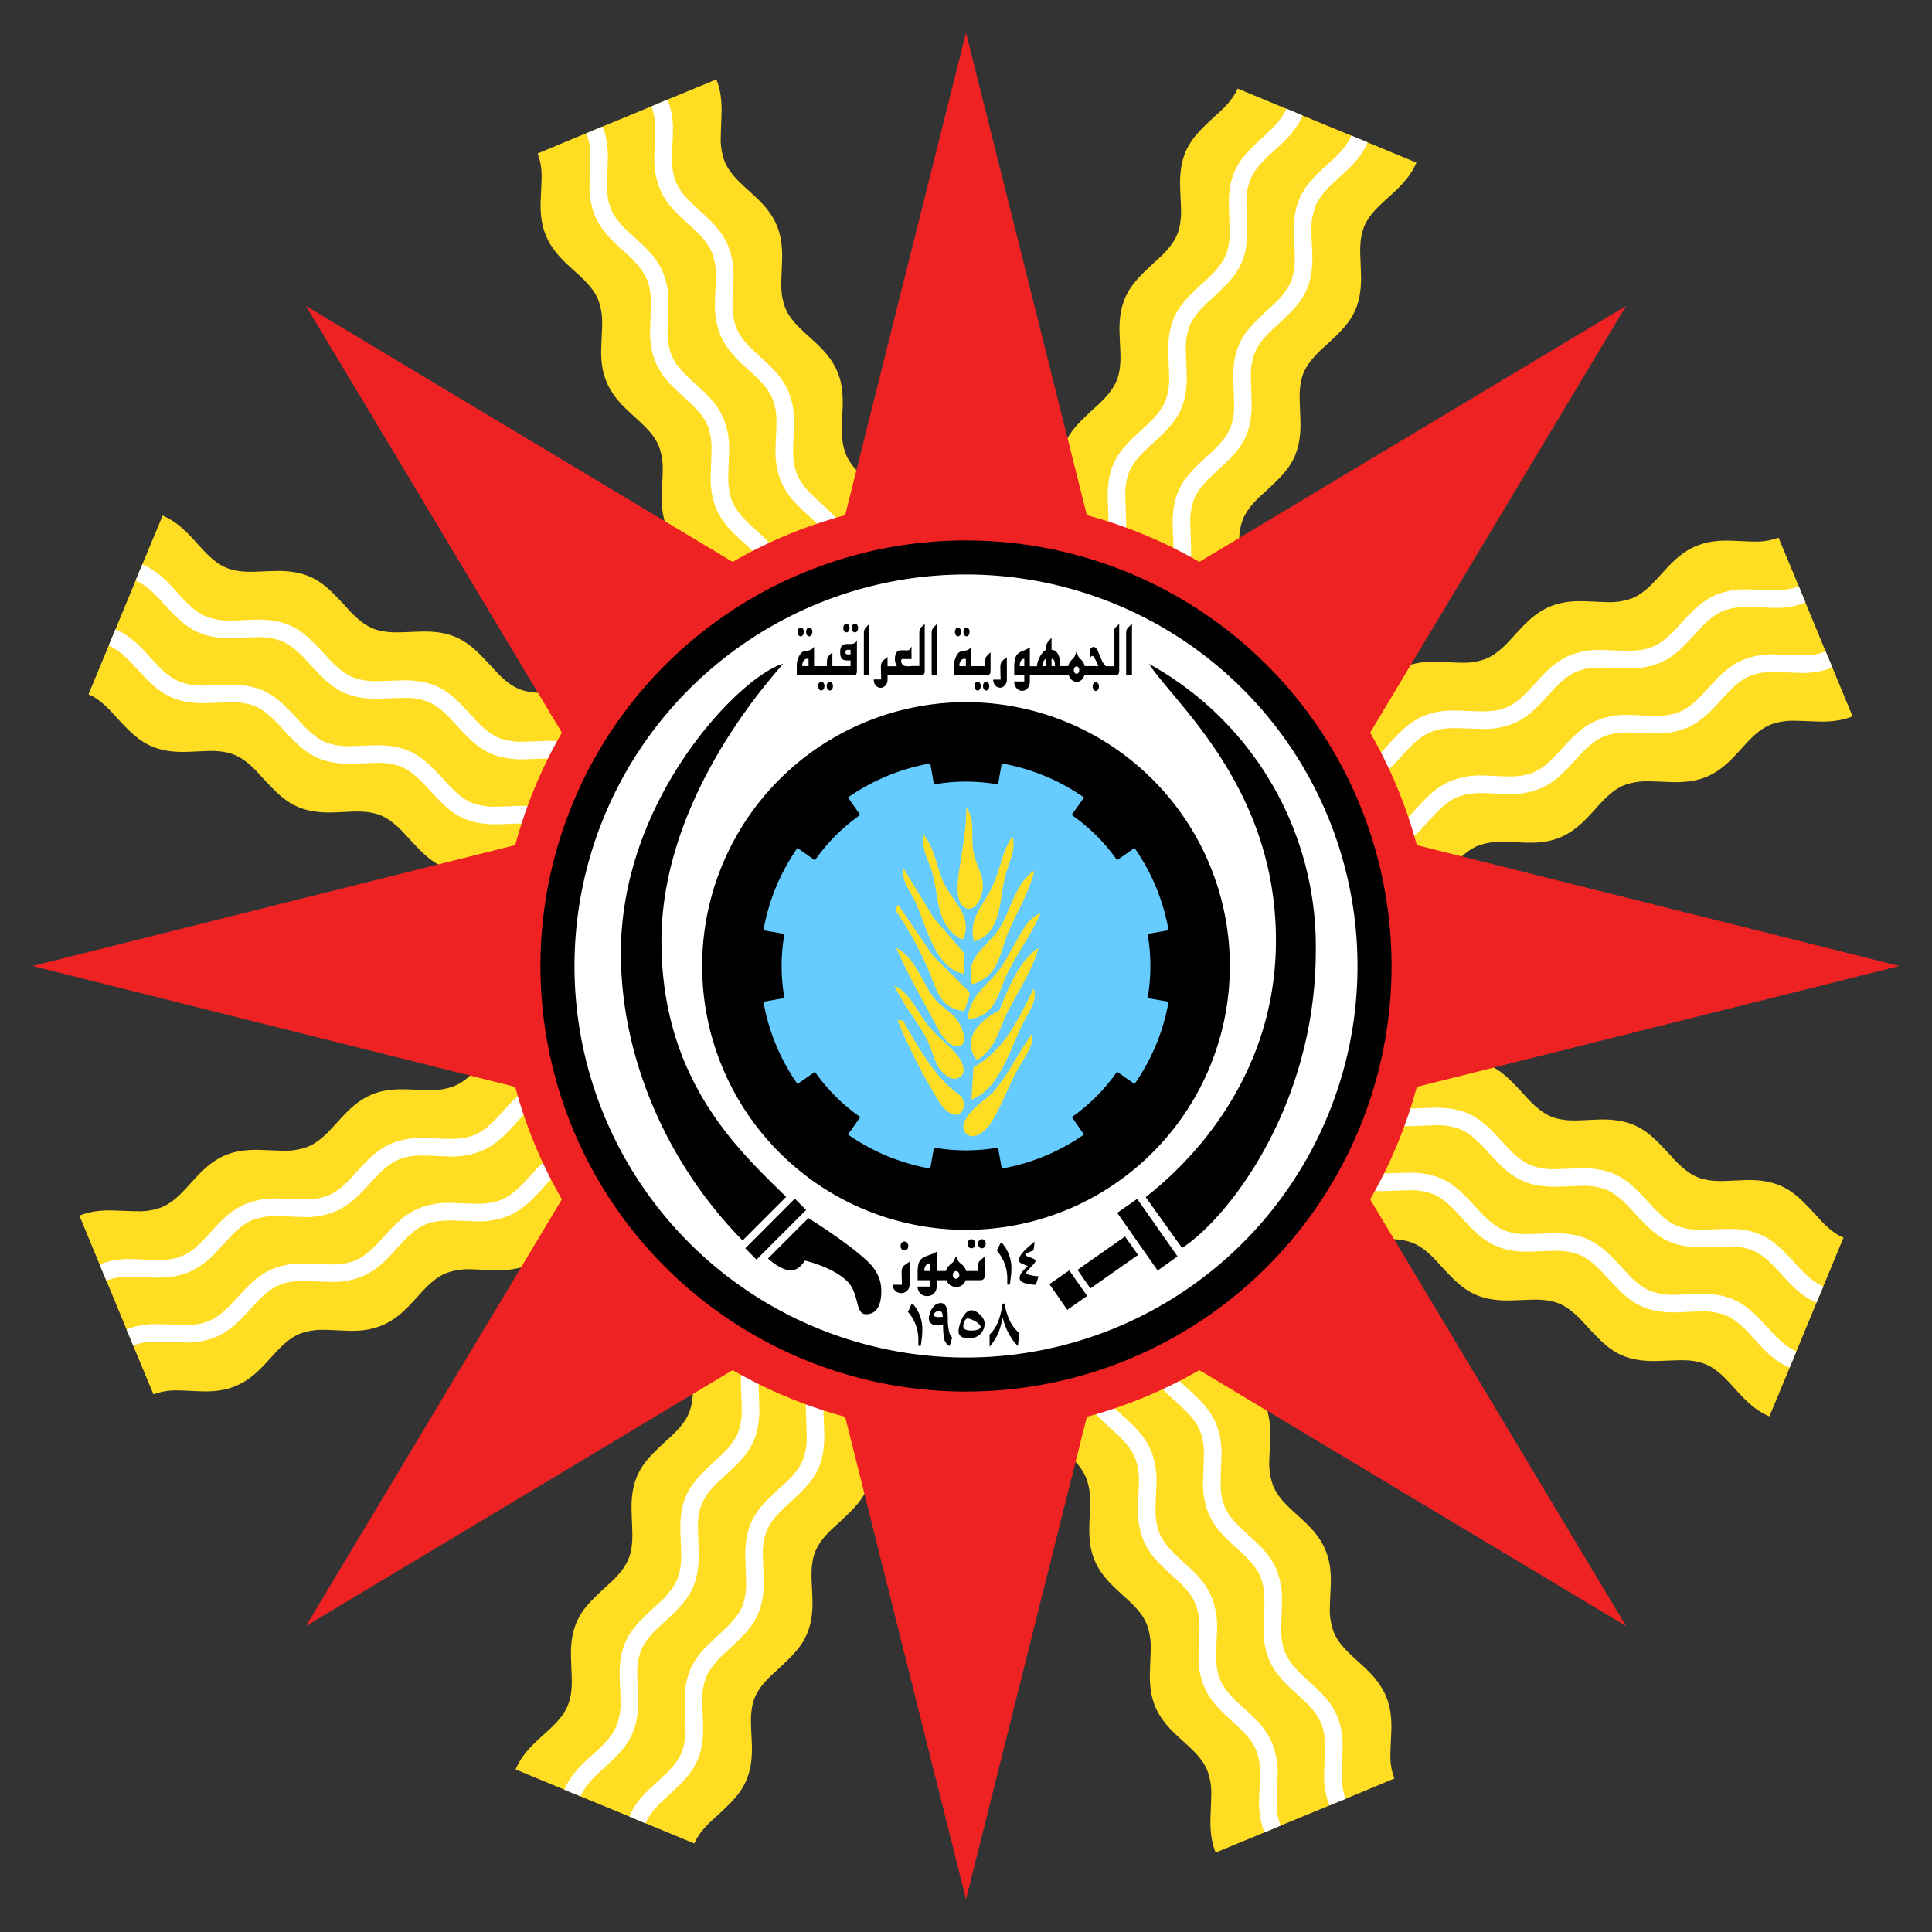 <svg xmlns="http://www.w3.org/2000/svg" height="1362" width="1362"><rect width="100%" height="100%" fill="#333333" stroke="none"/><path d="m505 56-34.4 14.2-11.4 4.8-34.4 14.2-11.5 4.7-34.3 14.3a44.4 44.4 0 0 1 2.8 16.8c0 4-.7 15.7-.7 19.6 0 6.3.6 14 3.8 21.5 8.4 20.5 29.7 28.1 36.8 45.2a44.5 44.5 0 0 1 2.8 16.8c0 4-.7 15.7-.7 19.6 0 6.3.6 14 3.8 21.5 8.4 20.4 29.7 28.2 36.8 45.2a44.4 44.4 0 0 1 2.8 16.8c0 4-.7 15.7-.7 19.6 0 6.3.6 14 3.8 21.5 8.4 20.5 29.7 28.2 36.8 45.2l34.4-14.2 11.4-4.8 34.4-14.2 11.4-4.8 34.4-14.2c-8.5-20.5-29.8-28.1-36.8-45.1a44.5 44.5 0 0 1-2.8-16.9c0-3.9.6-15.6.6-19.5 0-6.3-.5-14-3.7-21.6-8.5-20.5-29.8-28.1-36.8-45.1a44.4 44.4 0 0 1-2.8-16.9c0-3.9.6-15.6.6-19.5 0-6.3-.6-14-3.7-21.6-8.4-20.4-29.8-28.1-36.8-45.2a44.5 44.5 0 0 1-2.8-16.8c0-3.9.6-15.6.6-19.5 0-6.3-.6-14-3.7-21.6zm367.5 6.4c-3.9 9.4-13.1 16.8-17 20.4-13.3 12.6-23.6 21.6-23.6 46.3 0 4 .7 15.7.7 19.6 0 5.5-.6 11.5-2.8 16.8-4 9.4-13.1 16.8-17 20.4-13.3 12.6-23.6 21.7-23.6 46.3 0 4 .7 15.7.7 19.6 0 5.5-.6 11.5-2.8 16.8-4 9.4-13.1 16.8-17 20.4-13.2 12.5-23.6 21.6-23.6 46.3 0 4 .6 15.7.6 19.6 0 5.5-.5 11.5-2.7 16.8l34.3 14.2 11.5 4.8 34.3 14.2 11.5 4.8 34.4 14.2a55.7 55.7 0 0 0 3.7-21.6c0-3.9-.6-15.6-.6-19.5 0-5.5.6-11.5 2.8-16.9 3.8-9.3 13-16.8 16.9-20.4 13.3-12.5 23.6-21.6 23.6-46.3 0-3.9-.6-15.6-.6-19.5 0-5.5.6-11.5 2.8-16.9 3.9-9.3 13-16.8 16.9-20.4 13.4-12.6 23.6-21.6 23.6-46.3 0-3.9-.6-15.6-.6-19.5 0-5.5.6-11.5 2.8-16.9 7-17 28.3-24.7 36.8-45.1L964 100.3l-11.4-4.7-34.4-14.2-11.5-4.8-34.3-14.2zm25.3 169.2zm-783.2 132-14.3 34.3-4.7 11.4-14.2 34.4-4.8 11.5-14.2 34.3c9.4 3.9 16.8 13.1 20.4 17 12.6 13.3 21.6 23.6 46.3 23.6 4 0 15.7-.7 19.6-.7 5.5 0 11.5.6 16.8 2.8 9.4 4 16.8 13.1 20.4 17 12.6 13.3 21.6 23.6 46.3 23.6 4 0 15.7-.7 19.6-.7 5.5 0 11.5.6 16.8 2.8 9.4 4 16.8 13.1 20.4 17 12.6 13.3 21.6 23.6 46.3 23.6 4 0 15.7-.6 19.6-.6 5.5 0 11.5.5 16.8 2.7l14.2-34.3 4.8-11.5 14.2-34.3 4.8-11.5 14.2-34.4a55.7 55.7 0 0 0-21.6-3.7c-3.9 0-15.6.6-19.5.6-5.5 0-11.5-.6-16.9-2.8-9.3-3.8-16.8-13-20.4-16.9-12.6-13.3-21.6-23.6-46.3-23.6-3.9 0-15.6.6-19.5.6-5.5 0-11.5-.6-16.9-2.8-9.3-3.8-16.8-13-20.4-16.9-12.6-13.3-21.6-23.6-46.3-23.6-3.9 0-15.6.6-19.5.6-5.5 0-11.5-.6-16.9-2.8-17.1-7-24.7-28.3-45.1-36.8zM1253.8 379a44.4 44.4 0 0 1-16.8 2.8c-4 0-15.7-.7-19.6-.7-6.3 0-14 .6-21.5 3.8-20.5 8.4-28.1 29.7-45.2 36.8a44.5 44.5 0 0 1-16.8 2.8c-4 0-15.7-.7-19.6-.7-6.3 0-14 .6-21.5 3.8-20.4 8.4-28.2 29.7-45.2 36.8a44.4 44.4 0 0 1-16.8 2.8c-4 0-15.7-.7-19.6-.7-6.3 0-14 .6-21.5 3.8-20.5 8.4-28.2 29.7-45.2 36.8l14.2 34.4 4.8 11.4 14.2 34.4 4.8 11.4 14.2 34.4c20.5-8.5 28.1-29.8 45.1-36.8a44.5 44.5 0 0 1 16.9-2.8c3.9 0 15.6.6 19.5.6 6.3 0 14-.5 21.6-3.7 20.5-8.5 28.1-29.8 45.1-36.8a44.4 44.4 0 0 1 16.9-2.8c3.9 0 15.6.6 19.5.6 6.3 0 14-.6 21.6-3.7 20.4-8.4 28.1-29.8 45.2-36.8a44.5 44.5 0 0 1 16.8-2.8c3.9 0 15.6.6 19.5.6 6.3 0 14-.6 21.6-3.7l-14.2-34.4-4.8-11.4-14.2-34.4-4.7-11.5-14.3-34.3zM681 403a278 278 0 1 0 0 556 278 278 0 0 0 0-556zm0 94a184 184 0 1 1 0 368 184 184 0 0 1 0-368zM365.3 728.9c-20.4 8.5-28.1 29.8-45.2 36.8a44.4 44.4 0 0 1-16.8 2.8c-3.9 0-15.6-.6-19.5-.6-6.3 0-14 .5-21.6 3.7-20.5 8.5-28.1 29.8-45.2 36.8a44.4 44.4 0 0 1-16.8 2.8c-3.9 0-15.6-.6-19.5-.6-6.3 0-14 .6-21.6 3.7-20.5 8.5-28.1 29.8-45.2 36.8a44.4 44.4 0 0 1-16.8 2.8c-3.9 0-15.6-.6-19.6-.6-6.2 0-14 .6-21.5 3.7l14.2 34.4 4.8 11.4 14.2 34.4 4.7 11.5 14.3 34.3a44.4 44.4 0 0 1 16.8-2.8c4 0 15.7.7 19.6.7 6.3 0 14-.6 21.5-3.8 20.5-8.4 28.1-29.7 45.2-36.8a44.4 44.4 0 0 1 16.8-2.8c4 0 15.7.7 19.6.7 6.3 0 14-.6 21.5-3.8 20.5-8.4 28.1-29.7 45.2-36.8a44.4 44.4 0 0 1 16.8-2.8c4 0 15.7.7 19.6.7 6.3 0 14-.6 21.5-3.8 20.5-8.4 28.2-29.7 45.2-36.8l-14.2-34.4-4.8-11.4-14.2-34.4-4.8-11.4-14.2-34.4zm625 15.5-14.2 34.3-4.8 11.5-14.2 34.3-4.8 11.5-14.2 34.4a55.7 55.7 0 0 0 21.6 3.7c3.9 0 15.6-.6 19.5-.6 5.5 0 11.5.6 16.9 2.8 9.3 3.8 16.8 13 20.4 16.9 12.6 13.4 21.6 23.6 46.3 23.6 3.9 0 15.6-.6 19.5-.6 5.5 0 11.5.6 16.9 2.8 9.3 3.9 16.8 13 20.4 16.9 12.6 13.4 21.6 23.6 46.3 23.6 3.9 0 15.6-.6 19.5-.6 5.5 0 11.5.6 16.9 2.8 17 7 24.7 28.3 45.1 36.8l14.3-34.4 4.7-11.4 14.2-34.4 4.8-11.5 14.2-34.3c-9.4-3.9-16.8-13.1-20.4-17-12.6-13.3-21.6-23.6-46.3-23.6-4 0-15.7.7-19.6.7-5.5 0-11.5-.6-16.8-2.8-9.4-4-16.8-13.1-20.4-17-12.6-13.4-21.7-23.6-46.3-23.6-4 0-15.7.7-19.6.7-5.5 0-11.5-.6-16.8-2.8-9.4-4-16.8-13.1-20.4-17-12.5-13.2-21.6-23.6-46.3-23.6-4 0-15.7.6-19.6.6-5.5 0-11.5-.5-16.8-2.7zm138 151.1zm-636.7 42.6a55.8 55.8 0 0 0-3.7 21.6c0 3.9.6 15.6.6 19.5 0 5.5-.6 11.5-2.8 16.9-3.8 9.3-13 16.8-16.9 20.4-13.4 12.6-23.6 21.6-23.6 46.3 0 3.9.6 15.6.6 19.5 0 5.5-.6 11.5-2.8 16.9-3.8 9.3-13 16.8-16.9 20.4-13.3 12.5-23.6 21.6-23.6 46.3 0 3.9.6 15.6.6 19.5 0 5.5-.6 11.5-2.8 16.9-7 17.1-28.3 24.7-36.8 45.1l34.4 14.3 11.4 4.7 34.4 14.2 11.5 4.8 34.3 14.2c3.9-9.4 13.1-16.8 17-20.4 13.3-12.6 23.6-21.6 23.6-46.3 0-4-.7-15.7-.7-19.6 0-5.5.6-11.5 2.8-16.8 4-9.4 13.1-16.8 17-20.4 13.3-12.6 23.6-21.6 23.6-46.3 0-4-.7-15.7-.7-19.6 0-5.5.6-11.5 2.8-16.8 4-9.4 13.1-16.8 17-20.4 13.3-12.5 23.6-21.6 23.6-46.3 0-4-.6-15.7-.6-19.6 0-5.5.5-11.5 2.7-16.8l-34.3-14.2-11.5-4.8-34.3-14.2-11.5-4.8-34.4-14.2zm363.3 6.4-34.4 14.2-11.4 4.8-34.4 14.2-11.4 4.8-34.4 14.2c8.5 20.4 29.8 28.1 36.8 45.2a44.4 44.4 0 0 1 2.8 16.8c0 3.9-.6 15.6-.6 19.5 0 6.3.5 14 3.7 21.6 8.5 20.5 29.8 28.1 36.8 45.2a44.4 44.4 0 0 1 2.8 16.8c0 3.9-.6 15.6-.6 19.5 0 6.3.6 14 3.7 21.6 8.5 20.5 29.8 28.1 36.8 45.2a44.4 44.4 0 0 1 2.8 16.8c0 3.9-.6 15.6-.6 19.6 0 6.2.6 14 3.7 21.5l34.4-14.2 11.4-4.8 34.4-14.2 11.5-4.7 34.3-14.3a44.4 44.4 0 0 1-2.8-16.8c0-4 .7-15.7.7-19.6 0-6.3-.6-14-3.8-21.5-8.4-20.5-29.7-28.1-36.8-45.2a44.4 44.4 0 0 1-2.8-16.8c0-4 .7-15.7.7-19.6 0-6.3-.6-14-3.8-21.5-8.4-20.5-29.7-28.1-36.8-45.2a44.4 44.4 0 0 1-2.8-16.8c0-4 .7-15.7.7-19.6 0-6.3-.6-14-3.8-21.5-8.4-20.5-29.7-28.2-36.8-45.2z" fill="#fd2"/><g fill="#fff"><path d="M977.7 587.3c17-7 24.7-28.4 45.2-36.8a55.7 55.7 0 0 1 21.5-3.8c4 0 15.7.7 19.6.7 5.5 0 11.5-.6 16.8-2.8 17-7 24.7-28.4 45.2-36.8a55.7 55.7 0 0 1 21.5-3.8c4 0 15.7.7 19.6.7 5.5 0 11.5-.6 16.8-2.8 17-7 24.7-28.4 45.2-36.8a55.7 55.7 0 0 1 21.6-3.8c3.9 0 15.6.7 19.5.7 5.5 0 11.5-.6 16.8-2.8l4.8 11.4a55.7 55.7 0 0 1-21.6 3.8c-3.9 0-15.6-.7-19.6-.7-5.4 0-11.5.6-16.8 2.8-17 7-24.7 28.4-45.1 36.8a55.7 55.7 0 0 1-21.6 3.8c-3.9 0-15.7-.7-19.6-.7-5.5 0-11.5.6-16.8 2.8-17 7-24.8 28.4-45.1 36.8a55.7 55.7 0 0 1-21.6 3.8c-4 0-15.7-.7-19.6-.7-5.5 0-11.5.6-16.8 2.8-17 7-24.7 28.4-45.1 36.8zm-19-45.8c17-7.1 24.7-28.4 45.2-36.9a55.7 55.7 0 0 1 21.6-3.7c3.9 0 15.6.6 19.5.6 5.5 0 11.5-.5 16.8-2.7 17-7.1 24.7-28.4 45.2-36.9a55.7 55.7 0 0 1 21.6-3.7c3.9 0 15.6.6 19.5.6 5.5 0 11.5-.6 16.8-2.8 17-7 24.8-28.3 45.2-36.8a55.7 55.7 0 0 1 21.6-3.7c3.9 0 15.6.6 19.5.6 5.5 0 11.5-.6 16.9-2.8l4.7 11.5a55.7 55.7 0 0 1-21.6 3.7c-3.9 0-15.6-.6-19.5-.6-5.5 0-11.5.6-16.9 2.8-17 7-24.7 28.3-45.1 36.8a55.7 55.7 0 0 1-21.6 3.7c-3.9 0-15.6-.6-19.5-.6-5.5 0-11.5.6-16.9 2.8-17 7-24.7 28.4-45.1 36.8a55.7 55.7 0 0 1-21.6 3.7c-3.9 0-15.6-.6-19.5-.6-5.5 0-11.5.6-16.9 2.8-17 7-24.7 28.3-45.1 36.8zM824.5 405a44.4 44.4 0 0 0 2.8-17c0-3.8-.6-15.6-.6-19.5 0-24.7 10.3-33.7 23.6-46.3 3.9-3.6 13-11 17-20.4A44.4 44.4 0 0 0 870 285c0-4-.6-15.7-.6-19.6 0-24.7 10.4-33.8 23.6-46.3 3.9-3.6 13-11 17-20.4a44.5 44.5 0 0 0 2.8-16.8c0-4-.7-15.7-.7-19.6 0-24.6 10.2-33.7 23.6-46.3 3.9-3.6 13-11 17-20.4l11.4 4.7c-8.5 20.5-29.7 28-36.8 45.2a44.4 44.4 0 0 0-2.8 16.8c0 4 .7 15.7.7 19.6 0 24.6-10.3 33.6-23.7 46.3-3.8 3.6-13 11-16.9 20.4a44.4 44.4 0 0 0-2.8 16.8c0 4 .6 15.7.6 19.6 0 24.6-10.2 33.7-23.6 46.3-3.8 3.6-13 11-17 20.4a44.4 44.4 0 0 0-2.7 16.8c0 4 .6 15.7.6 19.6 0 6.3-.5 14-3.7 21.6zm-45.8-19a44.4 44.4 0 0 0 2.8-16.9c0-3.9-.6-15.6-.6-19.6 0-24.6 10.2-33.7 23.6-46.2 3.8-3.6 13-11 17-20.5a44.4 44.4 0 0 0 2.7-16.8c0-3.9-.6-15.6-.6-19.6 0-24.7 10.3-33.7 23.6-46.2 3.8-3.6 13-11.1 17-20.5a44.5 44.5 0 0 0 2.7-16.8c0-4-.6-15.7-.6-19.6 0-24.6 10.2-33.7 23.6-46.2 3.8-3.7 13-11.1 17-20.5l11.4 4.8c-8.5 20.4-29.7 28-36.8 45.1a44.4 44.4 0 0 0-2.8 16.8c0 4 .6 15.7.6 19.6 0 24.7-10.3 33.8-23.6 46.3-3.8 3.6-13 11-17 20.4a44.4 44.4 0 0 0-2.7 16.8c0 4 .6 15.7.6 19.6 0 24.7-10.2 33.7-23.6 46.3-3.8 3.6-13 11-17 20.4a44.4 44.4 0 0 0-2.7 16.8c0 4 .6 15.7.6 19.6 0 6.3-.6 14-3.7 21.6zM459.2 75l11.4-4.8a55.7 55.7 0 0 1 3.8 21.6c0 3.9-.7 15.6-.7 19.6 0 5.4.6 11.5 2.8 16.8 7 17 28.4 24.7 36.8 45.1a55.7 55.7 0 0 1 3.8 21.6c0 3.9-.7 15.7-.7 19.6 0 5.5.6 11.5 2.8 16.8 7 17 28.4 24.8 36.8 45.1a55.7 55.7 0 0 1 3.8 21.6c0 4-.7 15.7-.7 19.6 0 5.4.6 11.5 2.8 16.8 7 17 28.4 24.7 36.8 45.1l-11.4 4.8c-7-17-28.4-24.7-36.8-45.2a55.7 55.7 0 0 1-3.8-21.5c0-4 .7-15.7.7-19.6 0-5.5-.6-11.5-2.8-16.8-7-17-28.4-24.7-36.8-45.2a55.7 55.7 0 0 1-3.8-21.5c0-4 .7-15.7.7-19.6 0-5.5-.6-11.5-2.8-16.8-7-17-28.4-24.7-36.8-45.2a55.7 55.7 0 0 1-3.8-21.6c0-3.9.7-15.6.7-19.5 0-5.5-.6-11.5-2.8-16.8zm-45.9 19 11.5-4.8a55.7 55.7 0 0 1 3.7 21.6c0 3.9-.6 15.6-.6 19.5 0 5.5.6 11.5 2.8 16.9 7 17 28.3 24.7 36.8 45.1a55.7 55.7 0 0 1 3.7 21.6c0 3.9-.6 15.6-.6 19.5 0 5.5.6 11.5 2.8 16.9 7 17 28.4 24.7 36.8 45.1A55.7 55.7 0 0 1 514 317c0 3.9-.6 15.6-.6 19.5 0 5.5.6 11.5 2.8 16.9 7 17 28.3 24.7 36.8 45.1l-11.4 4.8c-7.1-17-28.4-24.7-36.9-45.2a55.7 55.7 0 0 1-3.7-21.6c0-3.9.6-15.6.6-19.5 0-5.5-.5-11.5-2.7-16.8-7.1-17-28.4-24.7-36.9-45.2a55.7 55.7 0 0 1-3.7-21.6c0-3.9.6-15.6.6-19.5 0-5.5-.6-11.5-2.8-16.8-7-17-28.3-24.8-36.8-45.2a55.7 55.7 0 0 1-3.7-21.6c0-3.9.6-15.6.6-19.5 0-5.5-.6-11.5-2.8-16.9zM95.6 409.3l4.7-11.4c20.5 8.4 28 29.7 45.2 36.8a44.4 44.4 0 0 0 16.8 2.8c4 0 15.7-.7 19.6-.7 24.7 0 33.7 10.3 46.3 23.7 3.6 3.8 11 13 20.4 16.9a44.4 44.4 0 0 0 16.8 2.8c4 0 15.7-.6 19.6-.6 24.7 0 33.7 10.2 46.3 23.6 3.6 3.8 11 13 20.4 17a44.4 44.4 0 0 0 16.8 2.7c4 0 15.7-.6 19.6-.6 6.3 0 14 .5 21.6 3.7l-4.8 11.5a44.4 44.4 0 0 0-16.8-2.8c-4 0-15.7.6-19.6.6-24.6 0-33.7-10.2-46.3-23.6-3.6-3.9-11-13-20.4-17A44.4 44.4 0 0 0 285 492c-4 0-15.7.6-19.6.6-24.7 0-33.7-10.3-46.3-23.6-3.6-3.9-11-13-20.4-17a44.4 44.4 0 0 0-16.8-2.8c-4 0-15.7.7-19.6.7-24.6 0-33.7-10.3-46.3-23.6-3.6-3.9-11-13-20.4-17zm-19 45.9 4.8-11.5c20.4 8.5 28 29.7 45.1 36.8a44.4 44.4 0 0 0 16.8 2.8c4 0 15.7-.6 19.6-.6 24.7 0 33.7 10.3 46.3 23.6 3.6 3.8 11 13 20.4 17a44.4 44.4 0 0 0 16.8 2.7c4 0 15.7-.6 19.6-.6 24.7 0 33.7 10.3 46.3 23.6 3.6 3.8 11 13 20.4 17a44.4 44.4 0 0 0 16.8 2.7c4 0 15.7-.6 19.6-.6 6.3 0 14 .6 21.6 3.7l-4.8 11.5a44.4 44.4 0 0 0-16.8-2.8c-3.9 0-15.6.6-19.6.6-24.7 0-33.7-10.3-46.2-23.6-3.6-3.8-11.1-13-20.5-17a44.4 44.4 0 0 0-16.8-2.7c-4 0-15.6.6-19.6.6-24.7 0-33.7-10.3-46.2-23.6-3.7-3.8-11.1-13-20.5-17a44.4 44.4 0 0 0-16.8-2.7c-4 0-15.6.6-19.6.6-24.6 0-33.7-10.3-46.2-23.6-3.7-3.8-11.1-13-20.5-17zm-6.4 436.2a55.8 55.8 0 0 1 21.6-3.8c3.9 0 15.6.7 19.6.7 5.4 0 11.5-.6 16.8-2.8 17-7 24.7-28.4 45.1-36.8a55.7 55.7 0 0 1 21.6-3.8c3.9 0 15.6.7 19.6.7 5.4 0 11.5-.6 16.8-2.8 17-7 24.7-28.4 45.1-36.8a55.8 55.8 0 0 1 21.6-3.8c4 0 15.6.7 19.6.7 5.5 0 11.5-.6 16.8-2.8 17-7 24.7-28.4 45.1-36.8l4.8 11.4c-17 7-24.7 28.4-45.2 36.8a55.7 55.7 0 0 1-21.5 3.8c-4 0-15.7-.7-19.6-.7-5.5 0-11.5.6-16.8 2.8-17 7-24.7 28.4-45.2 36.8a55.7 55.7 0 0 1-21.5 3.8c-4 0-15.7-.7-19.6-.7-5.5 0-11.5.6-16.8 2.8-17 7-24.7 28.4-45.2 36.8a55.7 55.7 0 0 1-21.5 3.8c-4 0-15.7-.7-19.6-.7-5.5 0-11.5.6-16.8 2.8zm19 45.8a55.7 55.7 0 0 1 21.6-3.7c3.9 0 15.6.6 19.5.6 5.5 0 11.5-.6 16.9-2.8 17-7 24.7-28.3 45.1-36.8a55.8 55.8 0 0 1 21.6-3.7c3.9 0 15.6.6 19.5.6 5.5 0 11.5-.6 16.9-2.8 17-7 24.7-28.3 45.1-36.8A55.7 55.7 0 0 1 317 848c3.9 0 15.6.6 19.5.6 5.5 0 11.5-.6 16.9-2.8 17-7 24.7-28.3 45.1-36.8l4.8 11.4c-17 7.1-24.7 28.4-45.2 36.9a55.8 55.8 0 0 1-21.6 3.7c-3.9 0-15.6-.6-19.5-.6-5.5 0-11.5.5-16.8 2.7-17 7.1-24.7 28.4-45.2 36.9a55.7 55.7 0 0 1-21.6 3.7c-3.9 0-15.6-.6-19.5-.6-5.5 0-11.5.5-16.9 2.8-17 7-24.7 28.3-45.1 36.8a55.7 55.7 0 0 1-21.6 3.7c-3.9 0-15.6-.6-19.5-.6-5.5 0-11.5.6-16.9 2.8zm308.7 324.5c8.4-20.5 29.7-28 36.8-45.2a44.4 44.4 0 0 0 2.8-16.8c0-4-.7-15.7-.7-19.6 0-24.7 10.4-33.7 23.7-46.3 3.8-3.6 13-11 16.9-20.4a44.4 44.4 0 0 0 2.8-16.8c0-4-.6-15.7-.6-19.6 0-24.7 10.3-33.7 23.6-46.3 3.8-3.6 13-11 17-20.4a44.4 44.4 0 0 0 2.7-16.8c0-4-.6-15.7-.6-19.6 0-6.3.5-14 3.7-21.6l11.5 4.8a44.4 44.4 0 0 0-2.8 16.8c0 4 .6 15.7.6 19.6 0 24.7-10.3 33.7-23.6 46.3-3.9 3.6-13 11-17 20.4a44.4 44.4 0 0 0-2.7 16.8c0 4 .6 15.7.6 19.6 0 24.6-10.3 33.7-23.6 46.3-3.9 3.6-13 11-17 20.4a44.4 44.4 0 0 0-2.8 16.8c0 4 .7 15.7.7 19.6 0 24.6-10.2 33.6-23.6 46.3-3.9 3.6-13 11-17 20.4zm45.8 18.9c8.5-20.4 29.7-28 36.8-45.1a44.4 44.4 0 0 0 2.8-16.8c0-4-.6-15.7-.6-19.6 0-24.7 10.2-33.7 23.6-46.3 3.8-3.6 13-11 17-20.4a44.4 44.4 0 0 0 2.7-16.8c0-4-.6-15.7-.6-19.6 0-24.7 10.3-33.8 23.6-46.3 3.8-3.6 13-11 17-20.4a44.4 44.4 0 0 0 2.7-16.8c0-4-.6-15.7-.6-19.6 0-6.3.6-14 3.7-21.6l11.5 4.8a44.4 44.4 0 0 0-2.8 16.8c0 3.9.6 15.6.6 19.6 0 24.7-10.3 33.7-23.6 46.2-3.8 3.6-13 11.1-17 20.5a44.4 44.4 0 0 0-2.7 16.8c0 3.9.6 15.6.6 19.6 0 24.6-10.3 33.7-23.6 46.2-3.8 3.7-13 11.1-17 20.5a44.4 44.4 0 0 0-2.7 16.8c0 4 .6 15.6.6 19.6 0 24.6-10.3 33.7-23.6 46.2-3.9 3.7-13 11.1-17 20.5zm319.6-298.1 11.4-4.8c7 17 28.4 24.7 36.8 45.2a55.7 55.7 0 0 1 3.8 21.5c0 4-.7 15.7-.7 19.6 0 5.5.6 11.5 2.8 16.8 7 17 28.4 24.7 36.8 45.2a55.8 55.8 0 0 1 3.8 21.5c0 4-.7 15.7-.7 19.6 0 5.5.6 11.5 2.8 16.8 7 17 28.4 24.7 36.8 45.2a55.7 55.7 0 0 1 3.8 21.6c0 3.9-.7 15.6-.7 19.5 0 5.5.6 11.5 2.8 16.8l-11.4 4.8a55.8 55.8 0 0 1-3.8-21.6c0-3.9.7-15.6.7-19.6 0-5.4-.6-11.4-2.8-16.8-7-17-28.4-24.7-36.8-45.1a55.7 55.7 0 0 1-3.8-21.6c0-3.9.7-15.6.7-19.6 0-5.4-.6-11.5-2.8-16.8-7-17-28.4-24.7-36.8-45.1a55.7 55.7 0 0 1-3.8-21.6c0-4 .7-15.6.7-19.6 0-5.4-.6-11.5-2.8-16.8-7-17-28.4-24.7-36.8-45.1zm45.7-19 11.5-4.8c7.1 17 28.4 24.7 36.9 45.2a55.7 55.7 0 0 1 3.7 21.6c0 3.9-.6 15.6-.6 19.5 0 5.5.5 11.5 2.7 16.8 7.1 17 28.4 24.7 36.9 45.2a55.8 55.8 0 0 1 3.7 21.6c0 3.9-.6 15.6-.6 19.5 0 5.5.5 11.5 2.8 16.9 7 17 28.3 24.7 36.8 45.1a55.7 55.7 0 0 1 3.7 21.6c0 3.9-.6 15.6-.6 19.5 0 5.5.6 11.5 2.8 16.9l-11.5 4.7a55.7 55.7 0 0 1-3.7-21.6c0-3.9.6-15.6.6-19.5 0-5.5-.6-11.5-2.8-16.9-7-17-28.3-24.7-36.8-45.1a55.7 55.7 0 0 1-3.7-21.6c0-3.9.6-15.6.6-19.5 0-5.5-.6-11.5-2.8-16.9-7-17-28.3-24.7-36.8-45.1a55.8 55.8 0 0 1-3.7-21.6c0-3.9.6-15.6.6-19.5 0-5.5-.6-11.5-2.8-16.9-7-17-28.3-24.7-36.8-45.1zM952.3 836l4.8-11.5a44.4 44.4 0 0 0 16.8 2.8c4 0 15.7-.6 19.6-.6 24.6 0 33.7 10.3 46.3 23.6 3.6 3.9 11 13 20.4 17a44.4 44.4 0 0 0 16.8 2.7c4 0 15.7-.6 19.6-.6 24.6 0 33.7 10.3 46.3 23.6 3.6 3.9 11 13 20.4 17a44.5 44.5 0 0 0 16.8 2.8c4 0 15.7-.7 19.6-.7 24.6 0 33.7 10.3 46.3 23.6 3.6 3.9 11 13 20.4 17l-4.8 11.4c-20.4-8.5-28-29.7-45-36.8a44.4 44.4 0 0 0-17-2.8c-3.8 0-15.6.7-19.5.7-24.6 0-33.7-10.3-46.3-23.7-3.6-3.8-11-13-20.4-16.9a44.4 44.4 0 0 0-16.8-2.8c-4 0-15.7.6-19.6.6-24.6 0-33.7-10.2-46.3-23.6-3.6-3.8-11-13-20.4-17a44.4 44.4 0 0 0-16.8-2.7c-4 0-15.7.6-19.6.6-6.3 0-14-.5-21.6-3.7zm19-45.8 4.8-11.5a44.4 44.4 0 0 0 16.8 2.8c3.9 0 15.6-.6 19.6-.6 24.6 0 33.7 10.2 46.2 23.6 3.6 3.8 11 13 20.5 17a44.4 44.4 0 0 0 16.8 2.7c3.9 0 15.7-.6 19.6-.6 24.6 0 33.7 10.2 46.2 23.6 3.6 3.8 11.1 13 20.5 17a44.5 44.5 0 0 0 16.8 2.7c4 0 15.7-.6 19.6-.6 24.6 0 33.6 10.2 46.2 23.6 3.6 3.9 11.1 13 20.5 17l-4.8 11.4c-20.4-8.5-28-29.7-45.1-36.8a44.4 44.4 0 0 0-16.8-2.8c-4 0-15.7.6-19.6.6-24.6 0-33.7-10.2-46.3-23.6-3.6-3.8-11-13-20.4-17a44.4 44.4 0 0 0-16.8-2.7c-4 0-15.7.6-19.6.6-24.6 0-33.7-10.2-46.3-23.6-3.6-3.8-11-13-20.4-17a44.4 44.4 0 0 0-16.8-2.7c-4 0-15.7.6-19.6.6-6.3 0-14-.6-21.6-3.7z"/><path d="M403 681a278 278 0 1 1 556 0 278 278 0 0 1-556 0zm94 0a184 184 0 1 0 368 0 184 184 0 0 0-368 0z"/></g><path d="m23 681 340.2-85.2a329 329 0 0 1 32.9-79.3L215.7 215.7l300.8 180.4a329 329 0 0 1 79.3-32.9L681 23l85.2 340.2a329 329 0 0 1 79.3 32.9l300.8-180.4-180.4 300.8a329 329 0 0 1 32.9 79.3L1339 681l-340.2 85.2a329 329 0 0 1-32.9 79.3l180.4 300.8-300.8-180.4a329 329 0 0 1-79.3 32.9L681 1339l-85.2-340.2a329 329 0 0 1-79.3-32.9l-300.8 180.4 180.4-300.8a329 329 0 0 1-32.9-79.3zm360 0a298 298 0 1 0 596 0 298 298 0 0 0-596 0z" fill="#e22"/><path d="M829 681a148 148 0 1 0-296 0 148 148 0 0 0 296 0z" fill="#6cf"/><path d="M381 681a300 300 0 1 1 600 0 300 300 0 0 1-600 0zm24 0a276 276 0 1 0 552 0 276 276 0 0 0-552 0z"/><path d="M495 681a186 186 0 1 1 372 0 186 186 0 0 1-372 0zm43.2 25.2a145 145 0 0 0 24 58l12.3-8.6a130 130 0 0 0 32 31.9l-8.7 12.3a145 145 0 0 0 58 24l2.6-14.8a130 130 0 0 0 45.2 0l2.6 14.8a145 145 0 0 0 58-24l-8.6-12.3a130 130 0 0 0 31.9-32l12.3 8.7a145 145 0 0 0 24-58l-14.8-2.6a130 130 0 0 0 0-45.2l14.8-2.6a145 145 0 0 0-24-58l-12.3 8.6a130 130 0 0 0-32-31.9l8.7-12.3a145 145 0 0 0-58-24l-2.6 14.8a130 130 0 0 0-45.2 0l-2.6-14.8a145 145 0 0 0-58 24l8.6 12.3a130 130 0 0 0-31.9 32l-12.3-8.7a145 145 0 0 0-24 58l14.8 2.6a130 130 0 0 0 0 45.2z"/><path d="m787.6 855 14.1-9.8 28.4 40.5-14 10zm-47.8 50.3 14-9.7 12.6 18-14 9.8zm19.8-10.1 33.5-23.5 9.2 13-33.6 23.6zM525.4 880l34.9-35 8 8-35 35zm282.3-36c4.3-4.3 91.8-65.7 91.8-181 0-107.9-71.6-167.2-89.5-195a227.7 227.7 0 0 1 117.6 202c0 109.6-61.8 188.8-94.3 209.8zm-370-172.2c0-109.8 85-195.7 114.3-203.8-2.7 4.1-85.7 90.6-85.7 195.3 0 99.4 56 148.8 87.9 180.5l-30.7 30.7c-53.6-54.5-85.8-129.2-85.8-202.7zm103.7 215.4 28.5-28.5s26.4 16.4 41 29.8c7 6.4 10.4 13.4 10.4 21.6 0 11-3.9 16.4-10.8 16.4-8 0-4.2-14.9-13.8-23.8-10.7-9.9-29.3-14-29.3-14-3.2 5-6.4 6.8-10 6.9-4.7 0-11.8-4.4-16-8.4z"/><path d="M675 626.9c0-13.5 6.2-36.2 6.2-55.8v-1.8c4 5.2 4.3 11.7 4.3 18.2v4c0 16.8 7.4 22.2 7.4 33.2 0 6.4-3.9 16-9.8 16-4.8 0-8-5.5-8-13.8zm-24.2-33.7c0-1.5.2-3 .5-4.5 7.7 9.6 9 22.8 14.1 33.8 5.3 11 15.5 19.7 15.5 31 0 2.6-.5 5.4-1.9 8.4h-1.8c-17.6-10.3-15-28.7-20-46.9-2.3-7.6-6.4-14.1-6.4-21.8zm34.9 63.1c0-12.4 9-20 14.4-32.6 5.2-11.4 6.5-23.4 13.6-34.2.5 1.8.8 3.6.8 5.5 0 7.1-3.5 14.5-5.4 21-5 17.1-2 41.7-22.5 47.7-.6-2.7-1-5.1-1-7.4zm-49.3-42.2c0-.8 0-1.6.2-2.5l21.7 35.6 21.2 24.5v14.8c-20.9-3.7-26.5-35.1-35-52.3-3.5-6.8-8-12.3-8-20zm47.8 72.3c0-15.1 14-20.3 21.8-34.4 6.7-11.8 11-30.8 23.2-38.2-3.5 14.9-11.8 28.2-17.8 41.9-7 16.5-6.7 32.2-26.1 38.2-.7-2.7-1-5.3-1-7.5zM631.4 640l1.9-2 24.2 35.5 26 26v2l-3.6 11.3c-17.3-1.9-19.1-14.1-25-27.9a238 238 0 0 0-23.5-43zm50.5 78.5c2.6-16.8 10.7-20.7 20.9-32.8 5.2-6.1 8.6-13.7 12.8-20.7 5-8 8.6-17.8 18-21.1-6.7 14.9-16 27.6-23.3 42-7.3 15.2-8.2 31-28.4 32.6zm-50-50.2c13.7 7 17.7 24 26.8 35.5 4.5 5.9 11.5 9.2 16 15.1 1.8 2.4 5 8.7 5 13.4 0 4.3-3 5.4-4.9 5.4-5.3 0-11-7.5-12.9-11.3-10-18.7-21.5-38.4-30-58zm52.5 67.7c0-10.1 9.8-18.7 20.1-23.6 5.4-13.6 14.2-36.1 27.6-44-4.5 16.2-14.9 31.2-22.2 45.8-6.4 13.4-7.5 23.5-20 32.5h-1.8a18.4 18.4 0 0 1-3.7-10.7zm-54-41.2c10.9 5.2 15.5 17 22.3 26 6.4 8.8 14.7 14.6 21.8 22.7 2 2.3 4.8 6.8 4.8 10.7 0 3.8-3.1 6.3-6.3 6.3-5 0-10.3-5.8-12.2-9.5-3-6-4.4-12.5-7.6-18.8-6.9-12.8-16.5-24-22.7-37.4zm54.4 80.3 1.5-22.7c22.1-12.6 31.2-33.3 42.5-55.5.5 1.4.7 2.8.7 4.2 0 6.6-4.5 12.8-7.5 18.6-9.5 18.4-17.2 48.2-37.2 55.4zm-52-55.8h3.8c33.3 61.5 42.8 46.4 42.8 60 0 3.2-2.2 6.6-5.5 6.6-4.3 0-9.6-5.2-11.4-8.5a388.2 388.2 0 0 1-29.7-58zm46.3 75.1c0-4.9 4.9-10.3 7.7-13 5-5.1 11.2-8.4 15.5-14.1 9.6-11.9 16-25.8 25.2-38.3l.2 2.5c0 6.8-4.8 12.8-8 18.5-8.3 13.3-13 29.2-21.4 42-2.3 3.5-7.7 9-12.7 9a6.6 6.6 0 0 1-6.5-6.6z" fill="#fd2"/><path d="M689.5 876.8c0-1.8 1.2-3.2 2.7-3.2 1.6 0 2.7 1.6 2.7 3.2 0 1.7-1.1 3.2-2.7 3.2-1.5 0-2.7-1.3-2.7-3.2zm-7.4 0c0-1.9 1.3-3.2 2.7-3.2 1.6 0 2.7 1.5 2.7 3.2 0 1.7-1 3.2-2.7 3.2-1.4 0-2.7-1.3-2.7-3.2zm-10.4 22c0 1.5 1 2.7 2.3 2.7 1.3 0 2.3-1.2 2.3-2.7 0-1.5-1-2.7-2.3-2.7-1.2 0-2.3 1.2-2.3 2.7zm-24.8 3.7v-5.7c0-4 .6-6.8 2-8.6 2.3-3 7.8-3.3 11.4-5.8V896h6.6c.6-2 1.4-3.4 4.4-5.7 1.4-1.2 1.8-3.2 2.7-4.7.8 1.5 1.3 3.5 2.7 4.7.8.8 3.4 2 4.4 5.7h8.3c0-4.5 0-5.7 1.3-7.1l3.4-3v13.9c0 1.5-1.1 2.7-2.6 2.7h-10.7a7 7 0 0 1-6.8 4.8c-2.4 0-5.8-1.6-6.7-4.8h-7v4.5a6.5 6.5 0 0 1-6.6 6.7c-1.9 0-3.5-.5-4.7-1.7a6.3 6.3 0 0 1-2.1-5h8.7v-4.5zm4.7-6.5h4v-5.4c-.4 0-1 .1-1.5.4-1.7.8-2.5 2.5-2.5 5zm-16.7-17.6c0-1.9 1.2-3.2 2.7-3.2 1.6 0 2.7 1.5 2.7 3.2 0 1.7-1 3.1-2.7 3.1-1.4 0-2.7-1.2-2.7-3.1zm-5.5 27.3h6.4l-.2-8.7c0-1.8.3-3 1-4 .6-.8 2.2-2 4.6-3.5v16.2c0 1.7-.6 3.2-1.8 4.3a5.6 5.6 0 0 1-4 1.6c-3.4 0-6-2.3-6-6z"/><path d="M718.8 888.5c0-2.4 2.1-5.8 10-12l-.7 4.7c-2 .8-5.8 2-5.8 3.4 0 .5.6 1 1.9 1.6l3.4 1.3c1.3.5 1.9 1 1.9 1.4 0 .5-.6 1.3-1.7 2.5l-3 3.2c-1.2 1.2-1.8 2.2-1.8 2.9 0 1.7 6 2.5 8.5 2.7l-1.6 5c-2.7 0-10.6-.7-10.6-4.1 0-2.7 2-4.9 6.2-8.8l-4.2-1.6c-1.7-.7-2.5-1.4-2.5-2.2zm-15.4-6.8 2.4-5.3a26.2 26.2 0 0 1 6.7 18.5c0 3-.5 6-1 10.2h-.9v-3.4a30 30 0 0 0-7.2-20zm-5.3 66.3v-7c5.4-5 7.7-12.5 9.1-21.5h.5c2.3 10.7 5 15.6 10.4 20.6l-.9 7.7c-4.8-5-8.7-12.7-10.3-21.1h-.2c-1.7 9-3 14.5-8.6 21.3zm-21.9-9.4c0-2.4 1.5-7.9 4-11.4 1.4-2 3-3 4.4-3 2 0 4 1 6 3s3 3.8 3 5.7a10 10 0 0 1-2.6 7c-1.9 2-4.6 3.1-8.1 3.1-3.7 0-6.7-1.2-6.7-4.4zm2.4-3.8c0 3 3 3.7 6.3 3.7 3.8 0 6.9-1.2 6.9-3 0-3-7.3-6.5-9.6-6.5-2.2 0-3.6 3.4-3.6 5.8zm-23.3-5.2c0-1.8 1-5.8 3.3-8.3 1.3-1.5 2.9-2.2 4.7-2.2 3.2 0 4 3.8 4.3 7.2l.1 6.2c.7 7.8 1.5 8.8 3 10.5l-1.5 5.3a7.3 7.3 0 0 1-3.2-5c-.4-2-.7-5.4-.7-10.3-1.8.6-2.8.9-4.1.9-3.3 0-5.9-1.3-5.9-4.3zm2.3-2.7c0 1.6 2.3 2.1 4.1 2.1l1.9-.1 1.5-.2c0-2.9-.6-5-3.3-5-1 0-1.9.4-2.8 1.1-1 .8-1.4 1.5-1.4 2zm-16.9-2.1 2.4-5.3a26.2 26.2 0 0 1 6.6 18.5c0 3-.4 6-1 10.3h-.8v-3.5a30 30 0 0 0-7.2-20z" stroke-width=".98" stroke="#000"/><path d="M679.2 445.5c0-1.9 1-3.1 2.2-3.1 1.2 0 2.1 1.4 2.1 3 0 1.7-.8 3.2-2.1 3.2-1.2 0-2.2-1.2-2.2-3.1zm-6 0c0-1.8 1-3.1 2.2-3.1 1.2 0 2.1 1.4 2.1 3 0 1.7-.8 3.2-2.1 3.2-1.2 0-2.2-1.2-2.2-3.1zm-.6 30.5v-6.5c0-1.9.2-3.6.8-5.1 1-2.7 2-4.3 3.5-5l3.9-.8a6 6 0 0 0 4-2.7v13.7h9.7c0-3.3.1-5.3.4-6 .2-.6 1.4-1.8 3.4-3.8v13.5c0 1.4-.8 2.7-2 2.7zm3.8-6.7v.3h4.5v-5l-1.1-.2c-1 0-1.8.5-2.5 1.5s-1 2.1-1 3.4zm16.6 14.4c0-1.9 1-3.1 2.2-3.1 1.3 0 2.2 1.4 2.2 3 0 1.7-.9 3.2-2.2 3.2-1.2 0-2.2-1.3-2.2-3.1zm-6 0c0-1.9 1-3.1 2.2-3.1 1.3 0 2.2 1.4 2.2 3 0 1.8-1 3.2-2.2 3.2-1.2 0-2.2-1.3-2.2-3.1zm13.2-4.6h5.2l-.2-8.5c0-1.7.3-3 .8-3.9.5-.8 1.8-2 3.8-3.4V479a6 6 0 0 1-1.5 4.2c-.9 1-2 1.6-3.2 1.6-1.4 0-2.5-.5-3.4-1.5a6 6 0 0 1-1.5-4.3zM715 476v-5.6c0-3.9.5-6.7 1.6-8.4a8.6 8.6 0 0 1 4.1-3c2.5-1 4.3-1.9 5.3-2.7v13.4h5c.3-4.8 3.7-10.4 6.4-11.5 0-1.7.1-3 .4-3.8.2-.7.6-1.5 1.2-2.2l2.3-2.6v8.5c3.7 0 6.2 3.9 6.2 11.5h5.6c.5-2 1.1-3.3 3.6-5.6 1.1-1.1 1.5-3 2.2-4.5.7 1.4 1 3.4 2.2 4.5.7.8 2.7 2 3.6 5.6h9.7l-2-4.2c-1-2-1.8-3-2.4-3-.5 0-1 .6-1.8 1.7v-5.7c.8-1.6 1.7-2.3 2.7-2.3 1.1 0 2 .8 3 2.6l2.3 5.6c1 2.5 2.2 4.3 3.5 5.4h5.5V446c0-1.5.4-2.7 1.2-3.7l2.6-2.4v33.4c0 1.5-.9 2.7-2 2.7h-22.5c-1.4 4.1-4.2 4.7-5.6 4.7a6 6 0 0 1-5.4-4.7H726v4.4a7 7 0 0 1-1.7 4.9 5 5 0 0 1-7.5 0 6.8 6.8 0 0 1-1.8-4.9h7.1V476zm3.9-6.4h3.2v-5.3l-1.2.4c-1.4.8-2 2.4-2 5zm22.4 0h2.4c0-3.3-.4-4.9-2.4-5.2zm-6.5 0h2.7v-5.3c-1.6.9-2.5 2.7-2.7 5.3zm22.2 2.8c0 1.5.9 2.6 2 2.6 1 0 1.8-1.1 1.8-2.6s-.8-2.6-1.9-2.6c-1 0-1.9 1.1-1.9 2.6zm13.3 11.6c0-1.9 1-3.1 2.2-3.1 1.3 0 2.2 1.4 2.2 3 0 1.7-1 3.2-2.2 3.2-1.2 0-2.2-1.3-2.2-3.1zm23.6-8v-29.9c0-1.4.4-2.6 1.3-3.7l2.8-2.5V476zM609 476v-29.9c0-1.4.4-2.6 1.3-3.7l2.5-2.5V476zm-47.3 0v-6.5c0-1.9.3-3.6.8-5.1 1-2.7 2.2-4.3 3.6-5l3.8-.8a6 6 0 0 0 4-2.7v13.7h9c0-3.3.2-5.3.5-6 .2-.6 1.3-1.8 3.4-3.8v9.8h12.8v-4h-2.1c-3.5 0-5.2-1.1-5.2-5.8 0-4.6 1.8-5.8 5.2-5.8h1.8c2.5 0 4-.8 4.8-2.4V472c0 2.8-.5 4.1-1.4 4.1zm38.8-33.3c0-1.8 1-3 2.2-3 1.3 0 2.2 1.3 2.2 3s-.9 3.1-2.2 3.1c-1.2 0-2.2-1.2-2.2-3zm-6 0c0-1.8 1-3 2.2-3 1.3 0 2.2 1.4 2.2 3 0 1.7-.9 3.1-2.2 3.1-1.2 0-2.2-1.2-2.2-3zm1.5 17c0 .9.5 1.6 1.2 1.6h2.4v-3.2h-2.3c-.6 0-1.3.7-1.3 1.6zm-27.7-14.2c0-1.9 1-3.1 2.2-3.1 1.3 0 2.2 1.4 2.2 3 0 1.7-.9 3.2-2.2 3.2-1.2 0-2.2-1.2-2.2-3.1zm-6 0c0-1.8 1-3.1 2.2-3.1 1.3 0 2.2 1.4 2.2 3 0 1.7-.9 3.2-2.2 3.2-1.2 0-2.2-1.2-2.2-3.1zm3.3 23.8v.3h4.4v-5l-1-.2c-1 0-1.8.5-2.5 1.5s-1 2.1-1 3.4zm17.2 14.4c0-1.9 1-3.1 2.2-3.1 1.3 0 2.2 1.4 2.2 3 0 1.7-.9 3.2-2.2 3.2-1.2 0-2.2-1.3-2.2-3.1zm-6 0c0-1.9 1-3.1 2.2-3.1 1.3 0 2.2 1.4 2.2 3 0 1.8-1 3.2-2.2 3.2-1.2 0-2.2-1.3-2.2-3.1zM616 479h5.2l-.2-8.5c0-1.7.3-3 .9-3.9.5-.8 1.8-2 3.8-3.4v6.5h6.6a9.5 9.5 0 0 1-1.4-5c0-5 2-6.3 5-6.3l3.7.1c1.3 0 2.3-1 3-2.9v9h-6.8c-.2.2-.4.5-.5 1 0 2.7 1.5 4.1 4.4 4.1 3 0 3-.2 3-.2h5.4V446c0-1.5.4-2.7 1.2-3.7l2.6-2.4v33.4c0 1.5-.9 2.7-2 2.7h-24.2v3.1a6 6 0 0 1-1.5 4.2c-1 1-2 1.6-3.3 1.6-1.3 0-2.5-.5-3.4-1.5a6 6 0 0 1-1.5-4.3zm40.8-3.1V446c0-1.4.4-2.6 1.3-3.7l2.5-2.5V476z"/></svg>